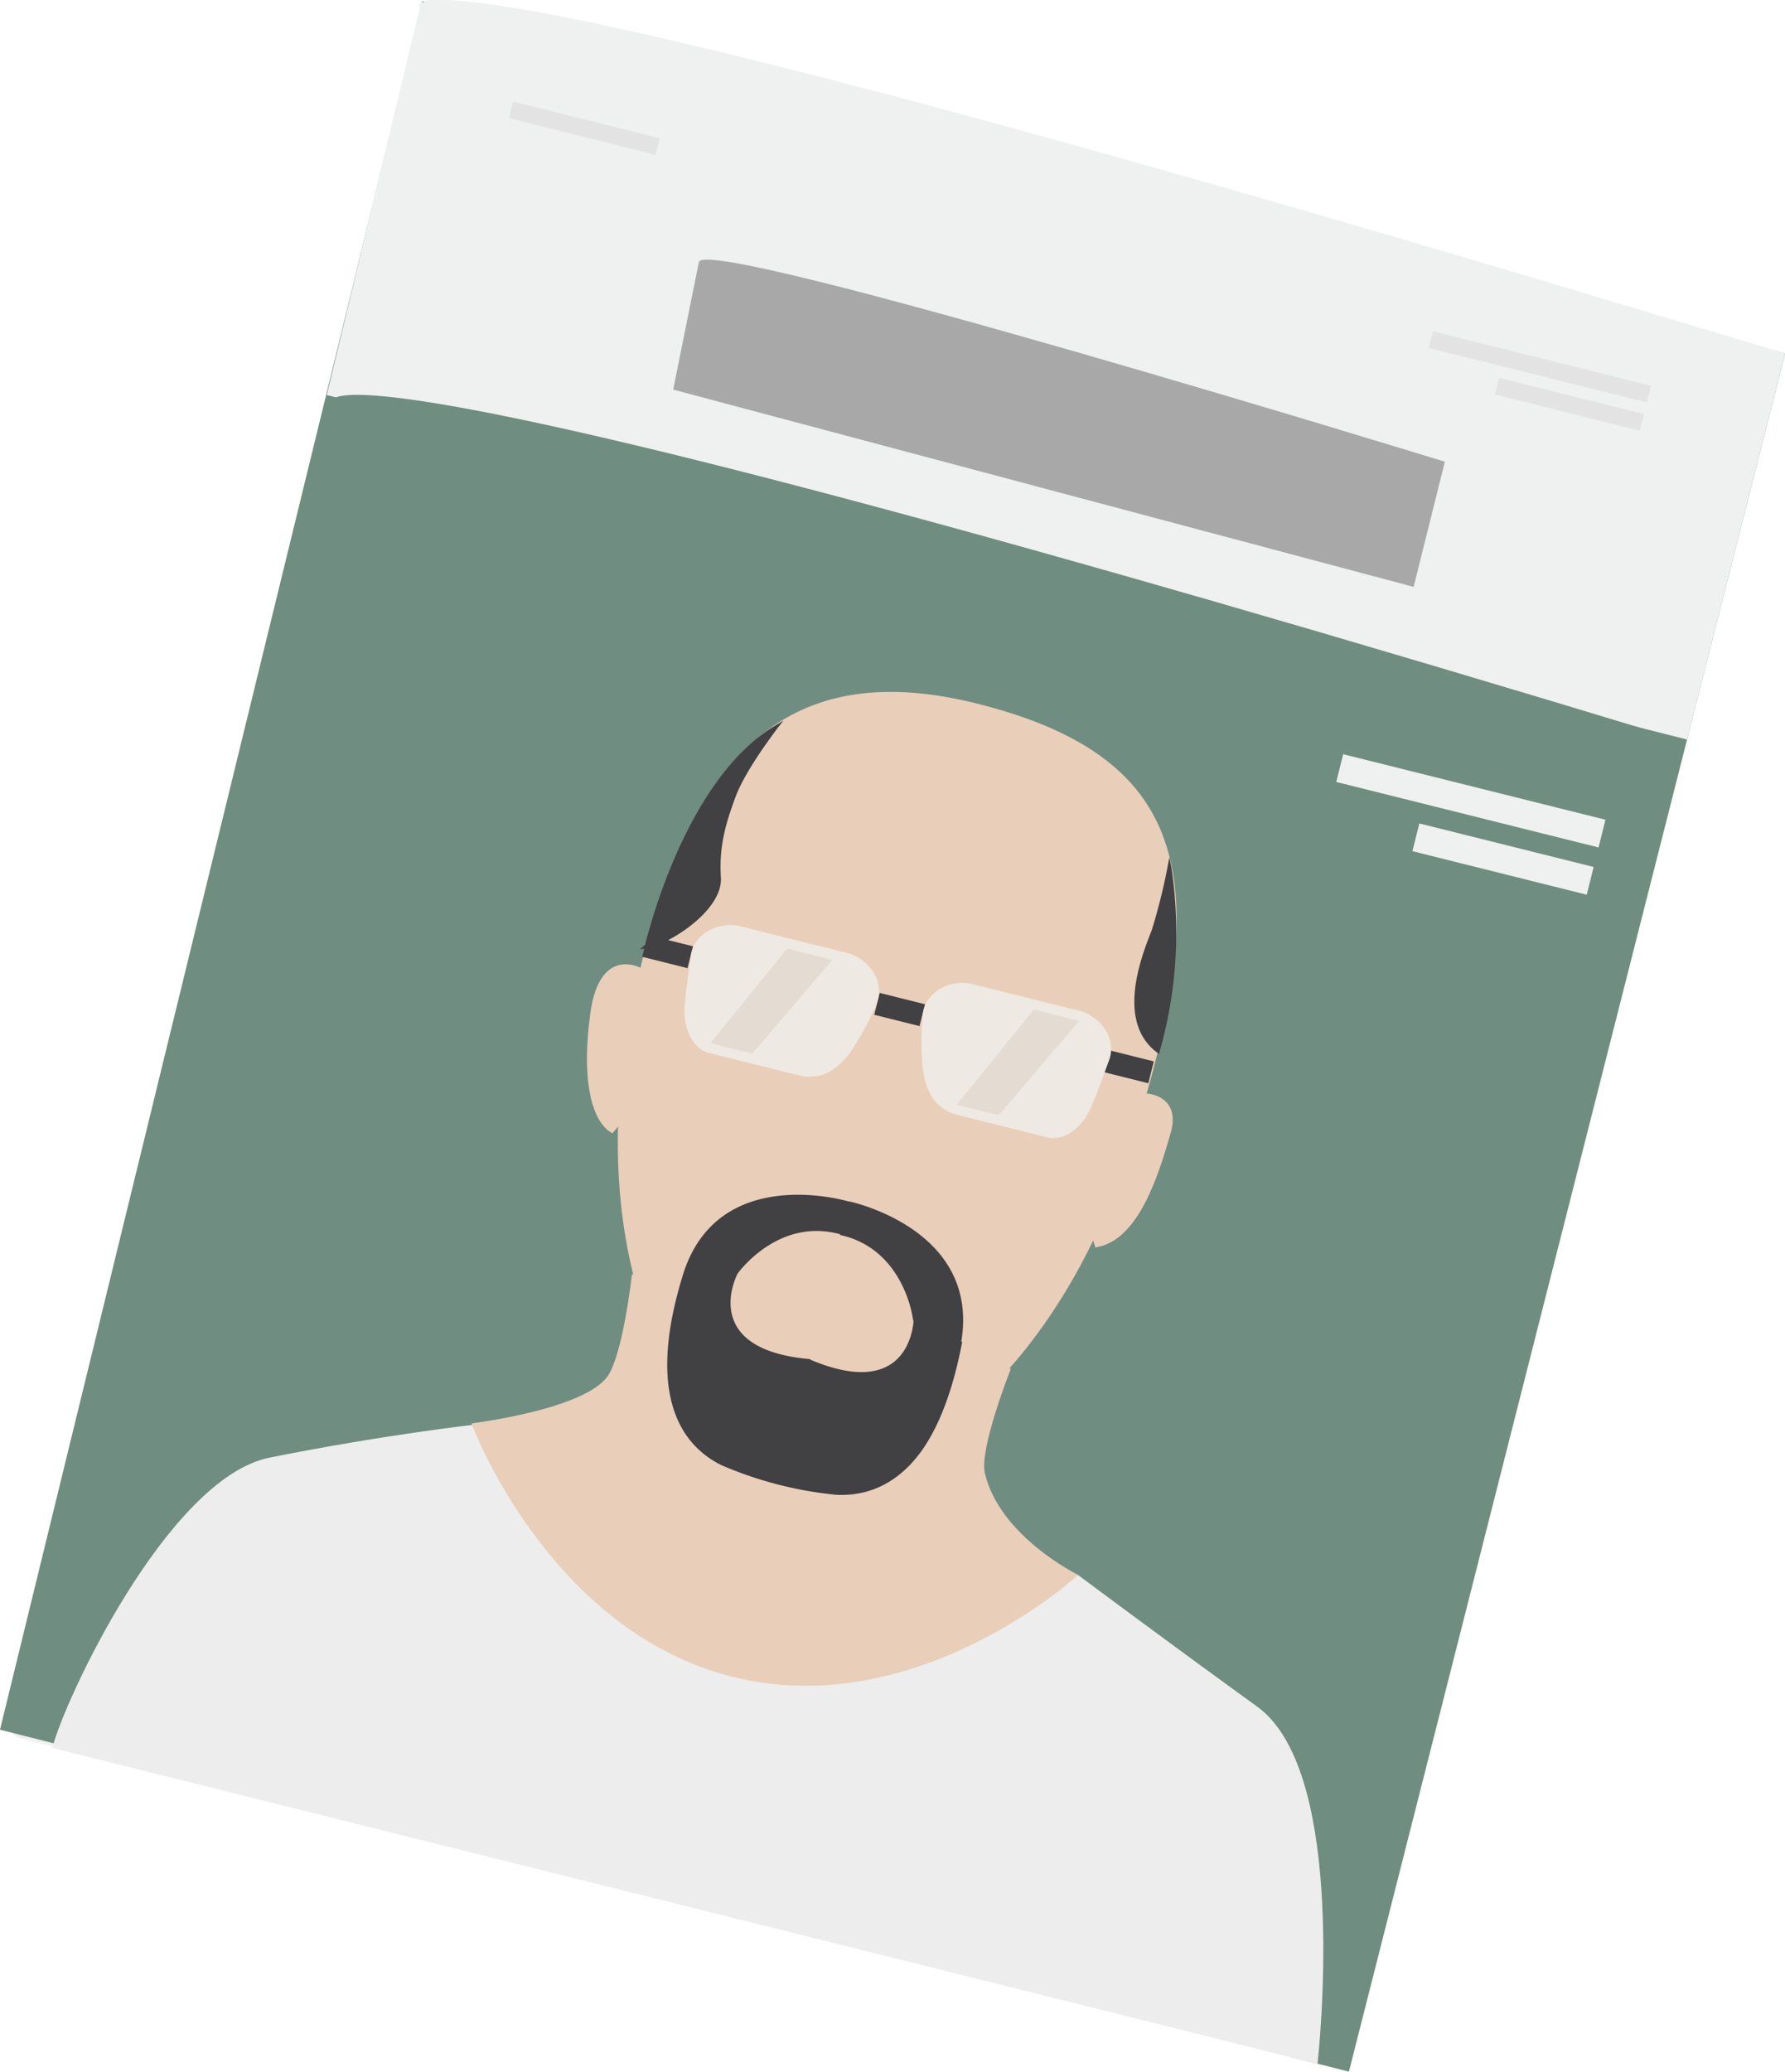 <svg xmlns="http://www.w3.org/2000/svg" xmlns:xlink="http://www.w3.org/1999/xlink" viewBox="0 0 284.75 330.37"><defs><style>.cls-1{mask:url(#mask);filter:url(#luminosity-noclip-2);}.cls-15,.cls-2{mix-blend-mode:multiply;}.cls-2{fill:url(#linear-gradient);}.cls-3{isolation:isolate;}.cls-4{fill:#f0f0f1;}.cls-5{fill:#6f8d80;}.cls-6{fill:#eff0f0;}.cls-7{fill:#e3e3e3;}.cls-8{fill:#ededed;}.cls-9{fill:#e9ceb9;}.cls-10{fill:#414042;}.cls-11{fill:#eee9e3;}.cls-12{fill:#e4dbd2;}.cls-13{fill:#a8a8a8;}.cls-14{mask:url(#mask-2);}.cls-15{opacity:0.35;fill:url(#linear-gradient-2);}.cls-16{filter:url(#luminosity-noclip);}</style><filter id="luminosity-noclip" x="1.06" y="-7117.09" width="283.69" height="32766" filterUnits="userSpaceOnUse" color-interpolation-filters="sRGB"><feFlood flood-color="#fff" result="bg"/><feBlend in="SourceGraphic" in2="bg"/></filter><mask id="mask" x="1.06" y="-7117.09" width="283.69" height="32766" maskUnits="userSpaceOnUse"><g class="cls-16"/></mask><linearGradient id="linear-gradient" x1="-85.92" y1="1627.59" x2="139.77" y2="1627.59" gradientTransform="translate(522.84 -1418.34) rotate(14.49)" gradientUnits="userSpaceOnUse"><stop offset="0" stop-color="#ccc"/><stop offset="0.03" stop-color="#b1b1b1"/><stop offset="0.07" stop-color="#858585"/><stop offset="0.1" stop-color="#666"/><stop offset="0.39" stop-color="#494949"/><stop offset="1"/></linearGradient><filter id="luminosity-noclip-2" x="1.06" y="0.01" width="283.69" height="330.36" filterUnits="userSpaceOnUse" color-interpolation-filters="sRGB"><feFlood flood-color="#fff" result="bg"/><feBlend in="SourceGraphic" in2="bg"/></filter><mask id="mask-2" x="1.06" y="0.01" width="283.69" height="330.36" maskUnits="userSpaceOnUse"><g class="cls-1"><path class="cls-2" d="M67.37.23,1.17,273a3.3,3.3,0,0,0,2.37,4l211.64,53.35,69.57-274C73-6.62,67.37.23,67.37.23Z"/></g></mask><linearGradient id="linear-gradient-2" x1="-85.92" y1="1627.59" x2="139.77" y2="1627.59" gradientTransform="translate(522.84 -1418.34) rotate(14.49)" gradientUnits="userSpaceOnUse"><stop offset="0" stop-color="#232020"/><stop offset="0.03" stop-color="#3b393c"/><stop offset="0.05" stop-color="#656467"/><stop offset="0.08" stop-color="#b2b2b4"/><stop offset="0.1" stop-color="#d0d1d3"/><stop offset="0.68" stop-color="#edeeee"/><stop offset="1" stop-color="#fff"/></linearGradient></defs><title>Cover</title><g class="cls-3"><g id="Laag_2" data-name="Laag 2"><g id="Laag_1-2" data-name="Laag 1"><path class="cls-4" d="M67.37.23,1,273.24a3.3,3.3,0,0,0,2.37,4l211.86,53.11,69.57-274C73-6.62,67.37.23,67.37.23Z"/><polygon class="cls-5" points="215.18 330.37 0 275.84 67.37 0.23 284.75 56.39 215.18 330.37"/><path class="cls-6" d="M284.75,56.39C57.79-12.61,67,1.11,67,1.11L52.13,63l217,54.94Z"/><rect class="cls-7" x="238.45" y="63.09" width="23.83" height="2.73" transform="translate(23.07 -58.72) rotate(14.02)"/><rect class="cls-7" x="227.73" y="57.13" width="35.85" height="2.73" transform="translate(21.48 -57.76) rotate(14.02)"/><rect class="cls-6" x="225.45" y="134.71" width="28.66" height="4.56" transform="translate(40.32 -54) rotate(14.02)"/><rect class="cls-6" x="213.08" y="125.42" width="43.13" height="4.56" transform="translate(37.92 -53.03) rotate(14.02)"/><rect class="cls-7" x="81.15" y="19.08" width="24.13" height="2.73" transform="translate(7.73 -21.97) rotate(14.02)"/><path class="cls-8" d="M8.36,278.75c1.71-7.22,18.34-43,34.63-46.3,18.27-3.66,32.89-5.28,32.89-5.28s40.13,28,96.1,24c0,0,14.5,10.82,28.59,21,13.45,9.75,10.54,48.12,9.61,56.95Z"/><path class="cls-9" d="M100.81,203.21s-1.5,13.59-4.15,16.61C93,224.09,80.59,226.26,75.2,227c0,0,12.22,33.05,41.69,40.41S172,251.16,172,251.16s-12.55-6.14-14.89-16.25c-.91-3.91,4.14-16.61,4.14-16.61Z"/><path class="cls-9" d="M102.18,154.34s-6.51-3.55-8,7.17.18,17.45,3.5,19.21C97.7,180.72,107.75,170.47,102.18,154.34Z"/><path class="cls-9" d="M183,174.39s5.49.3,3.73,6.37-5,17.21-12,18.16C174.75,198.92,170,187.2,183,174.39Z"/><path class="cls-9" d="M180.38,182.83c-10.67,33.38-34.21,55.93-54.78,50.8-21.78-5.44-31.85-38.63-24.84-73,8.64-42.35,26.11-55.67,55.15-48.42C190.84,121,193.6,141.47,180.38,182.83Z"/><rect class="cls-10" x="141.71" y="157.26" width="3.59" height="7.44" transform="translate(-47.44 261.22) rotate(-75.98)"/><rect class="cls-10" x="104.71" y="148.02" width="3.59" height="7.44" transform="translate(-66.52 218.32) rotate(-75.98)"/><rect class="cls-10" x="178.21" y="166.37" width="3.59" height="7.44" transform="translate(-28.62 303.54) rotate(-75.98)"/><path class="cls-10" d="M184.74,167.56c-6.72-5.05-1.85-16.05-.68-19.21a92.09,92.09,0,0,0,2.49-10A68.34,68.34,0,0,1,184.74,167.56Z"/><path class="cls-10" d="M184.91,168.09l-.37-.28c-6.43-4.84-2.54-15-1.07-18.8l.29-.77a93.68,93.68,0,0,0,2.48-9.92l.31-1.6.31,1.6A69.27,69.27,0,0,1,185,167.65Zm1.59-27.9a73.33,73.33,0,0,1-2.14,8.27q-.13.33-.3.78c-1.39,3.62-5,13.11.5,17.78A69.2,69.2,0,0,0,186.5,140.19Z"/><path class="cls-10" d="M103.22,150.8S109,125,123.66,116.08c0,0-4.91,6.32-6.61,10.88s-2.67,8.09-2.36,13-7.7,10.25-11.57,11Z"/><path class="cls-10" d="M102.09,151.4l.85-.77c.41-1.76,6.44-26.24,20.56-34.82l1.47-.89-1.06,1.36c0,.06-4.91,6.33-6.57,10.79-1.74,4.68-2.63,8.11-2.34,12.86.33,5.22-8.13,10.61-11.83,11.28Zm20.23-34.05c-6.67,4.79-11.3,13.16-14.07,19.55a90,90,0,0,0-4.62,13.56c4-1.08,11-6.15,10.74-10.49-.3-4.86.6-8.36,2.38-13.12A47.32,47.32,0,0,1,122.32,117.35Z"/><path class="cls-11" d="M136.23,166.94c-2.47,3.81-5.34,5.41-8.85,4.54l-14.29-3.57c-2.42-.61-4-3.56-3.9-6.92.08-2.14.72-6.34,1-8.51.46-3.58,4.43-5.64,7.94-4.76l17,4.24c3.51.88,6,4.54,4.77,7.94A47.13,47.13,0,0,1,136.23,166.94Z"/><path class="cls-11" d="M147.14,169.66c.38,4.53,2.16,7.29,5.67,8.16l14.29,3.57c2.42.61,5.22-1.25,6.69-4.27.94-1.93,2.35-5.94,3.12-8,1.28-3.38-1.26-7.06-4.77-7.94l-17-4.25c-3.51-.87-7.43,1.19-7.94,4.77A46.77,46.77,0,0,0,147.14,169.66Z"/><polygon class="cls-12" points="113.32 166.35 125.57 151.29 132.78 153.09 120.01 168.02 113.32 166.35"/><polygon class="cls-12" points="152.64 176.17 164.91 161.01 172.12 162.81 159.33 177.84 152.64 176.17"/><path class="cls-10" d="M153.49,214l-.14-.06c2.82-17-15.56-21.81-17.82-22.34l-.16,0c-1.09-.31-20.65-5.75-26.29,11.27-2.62,8.3-3.08,14.48-2.29,19.11,1.11,6.43,4.63,9.85,8.27,11.66a61.14,61.14,0,0,0,18.27,4.73c4.39.24,9.64-1.18,13.92-7.33C149.82,227.27,152,221.83,153.49,214Zm-24.22,2.85,0-.11h-.05c-18-1.56-11.56-13.63-11.56-13.63s6.4-9.05,16.37-6.28l0,.15.14,0c10.05,2.29,11.44,13.23,11.44,13.23l.12.54C145.5,213.31,143.64,222.9,129.27,216.83Z"/><path class="cls-13" d="M230.49,73.63s-117.9-36.29-119-31.85l-4.1,20.35L225.51,93.59Z"/><path class="cls-5" d="M53,64.39s-11.3-15.2,215.66,53.8Z"/><g class="cls-14"><path class="cls-15" d="M67.37.23,1.17,273a3.3,3.3,0,0,0,2.37,4l211.64,53.35,69.57-274C73-6.62,67.37.23,67.37.23Z"/></g></g></g></g></svg>